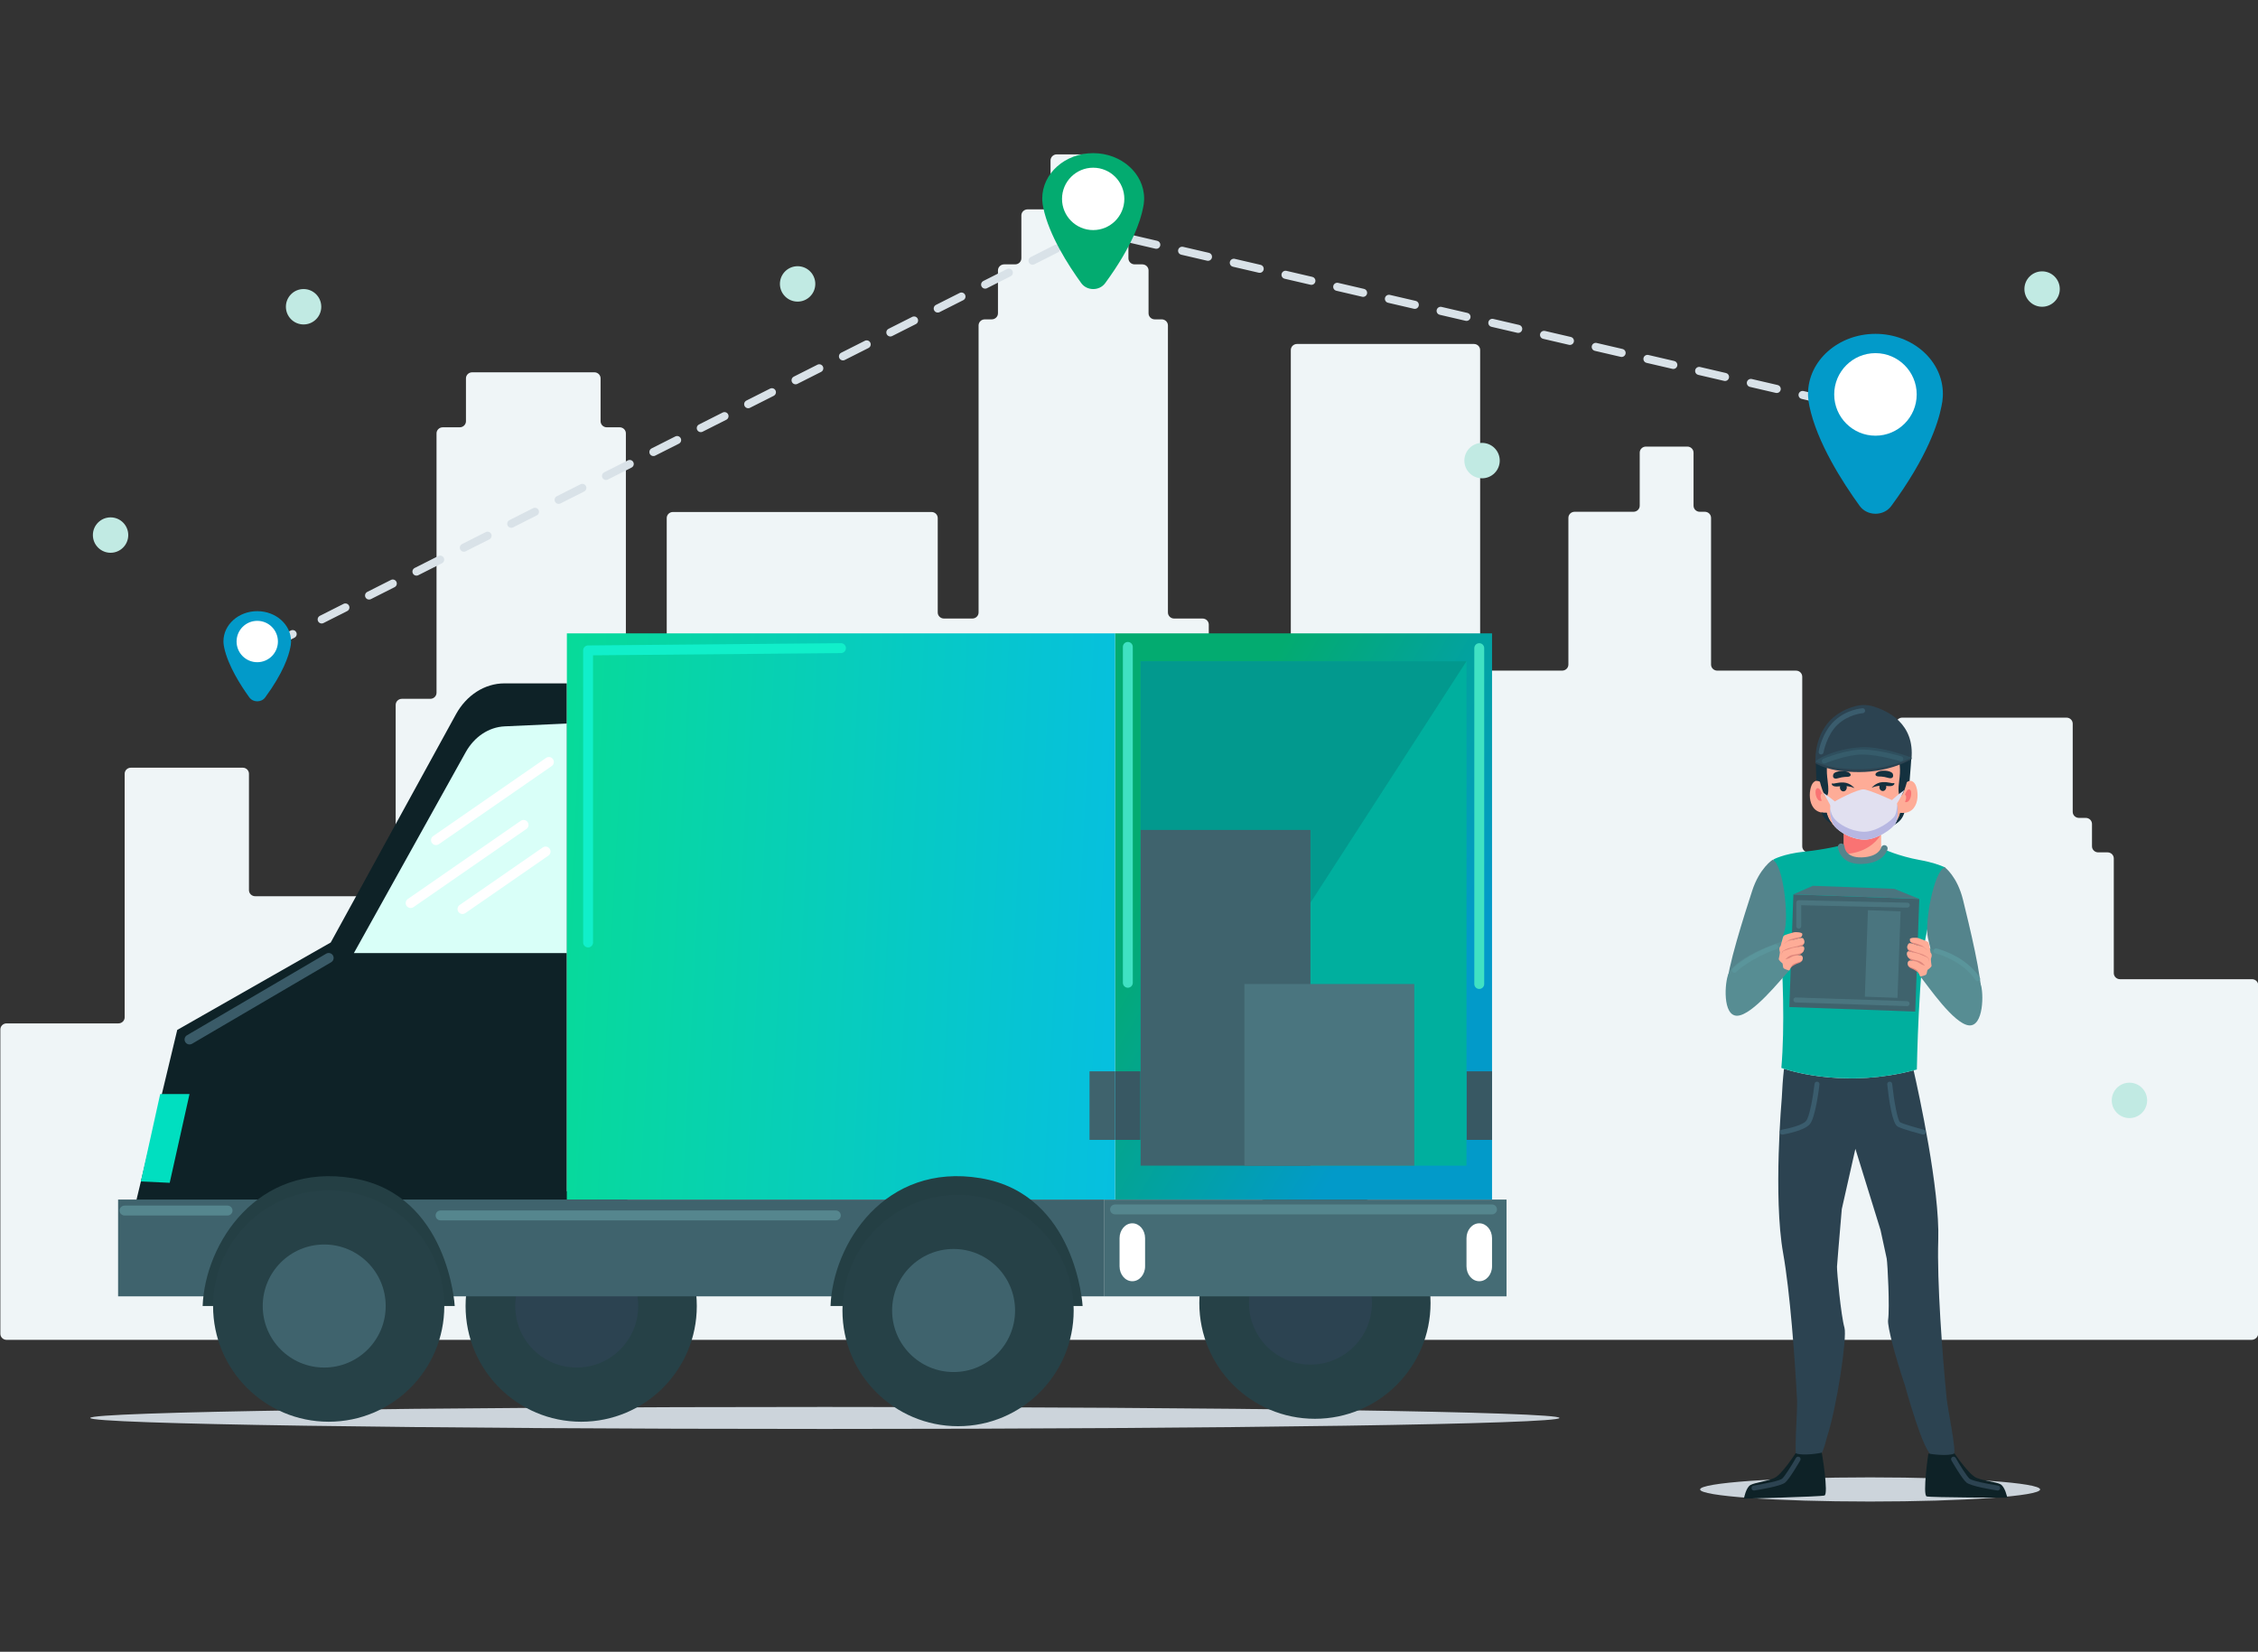 <svg width="838" height="613" viewBox="0 0 838 613" fill="none" xmlns="http://www.w3.org/2000/svg">
<rect x="0" y="0" width="838" height="613" fill="#333333" stroke="none"/>
<g clip-path="url(#clip0_397_3927)">
<path d="M835.783 363.394H786.787C785.513 363.394 784.479 362.386 784.479 361.143V318.575C784.479 317.332 783.446 316.324 782.171 316.324H778.699C777.425 316.324 776.391 315.316 776.391 314.073V305.784C776.391 304.541 775.358 303.533 774.082 303.533H771.546C770.272 303.533 769.238 302.525 769.238 301.282V268.574C769.238 267.331 768.205 266.323 766.93 266.323H705.98C704.706 266.323 703.672 267.331 703.672 268.574V301.282C703.672 302.525 702.639 303.533 701.364 303.533H689.689C688.415 303.533 687.381 304.541 687.381 305.784V314.073C687.381 315.316 686.349 316.324 685.073 316.324H671.165C669.891 316.324 668.857 315.316 668.857 314.073V251.13C668.857 249.887 667.824 248.879 666.549 248.879H637.322C636.048 248.879 635.014 247.871 635.014 246.628V192.178C635.014 190.935 633.981 189.927 632.706 189.927H630.824C629.549 189.927 628.516 188.919 628.516 187.676V167.985C628.516 166.742 627.483 165.734 626.207 165.734H610.849C609.575 165.734 608.541 166.742 608.541 167.985V187.674C608.541 188.917 607.508 189.925 606.232 189.925H584.377C583.103 189.925 582.069 190.932 582.069 192.176V246.626C582.069 247.869 581.036 248.877 579.761 248.877H551.627C550.352 248.877 549.318 247.869 549.318 246.626V129.902C549.318 128.659 548.286 127.651 547.01 127.651H481.361C480.087 127.651 479.053 128.659 479.053 129.902V289.651C479.053 290.894 478.02 291.902 476.744 291.902H450.917C449.643 291.902 448.609 290.894 448.609 289.651V231.799C448.609 230.555 447.576 229.548 446.301 229.548H435.758C434.484 229.548 433.45 228.54 433.45 227.297V120.771C433.45 119.528 432.417 118.52 431.142 118.52H428.563C427.289 118.52 426.255 117.512 426.255 116.269V100.362C426.255 99.118 425.222 98.111 423.947 98.111H421.097C419.823 98.111 418.789 97.103 418.789 95.86V79.951C418.789 78.708 417.756 77.7 416.481 77.7H410.368C409.094 77.7 408.06 76.692 408.06 75.449V59.542C408.06 58.299 407.027 57.291 405.752 57.291H392.19C390.916 57.291 389.882 58.299 389.882 59.542V75.449C389.882 76.692 388.849 77.7 387.573 77.7H381.362C380.088 77.7 379.054 78.708 379.054 79.951V95.859C379.054 97.102 378.021 98.109 376.746 98.109H372.678C371.404 98.109 370.37 99.117 370.37 100.36V116.268C370.37 117.511 369.337 118.519 368.062 118.519H365.483C364.209 118.519 363.175 119.526 363.175 120.77V227.294C363.175 228.537 362.142 229.545 360.866 229.545H350.324C349.05 229.545 348.016 228.537 348.016 227.294V192.26C348.016 191.017 346.983 190.009 345.708 190.009H249.747C248.473 190.009 247.439 191.017 247.439 192.26V257.091C247.439 258.334 246.406 259.342 245.13 259.342H234.588C233.314 259.342 232.28 258.334 232.28 257.091V178.986V160.828C232.28 159.585 231.247 158.577 229.972 158.577H225.2C223.926 158.577 222.892 157.569 222.892 156.326V140.419C222.892 139.176 221.859 138.168 220.583 138.168H175.235C173.961 138.168 172.926 139.176 172.926 140.419V156.326C172.926 157.569 171.894 158.577 170.618 158.577H164.315C163.041 158.577 162.007 159.585 162.007 160.828V178.986V257.091C162.007 258.334 160.974 259.342 159.699 259.342H149.156C147.882 259.342 146.848 260.35 146.848 261.593V330.349C146.848 331.593 145.815 332.6 144.54 332.6H94.703C93.429 332.6 92.395 331.593 92.395 330.349V287.153C92.395 285.909 91.362 284.902 90.087 284.902H48.574C47.3 284.902 46.266 285.909 46.266 287.153V332.6V377.544C46.266 378.787 45.233 379.795 43.958 379.795H2.44C1.166 379.795 0.132 380.803 0.132 382.046V494.987C0.132 496.23 1.165 497.237 2.44 497.237H11.027H46.267H146.853H247.439H348.024H448.61H519.629H668.86H703.673H769.24H784.479H835.622C836.985 497.237 838.09 496.132 838.09 494.767V442.864V365.641C838.09 364.402 837.057 363.394 835.783 363.394Z" fill="#EFF5F7"/>
<path d="M578.759 526.219C578.759 523.965 456.695 522.137 306.121 522.137C155.547 522.137 33.483 523.965 33.483 526.219C33.483 528.474 155.547 530.302 306.121 530.302C456.695 530.302 578.759 528.474 578.759 526.219Z" fill="#CCD4DB"/>
<path d="M694.045 557.238C728.892 557.238 757.14 555.231 757.14 552.756C757.14 550.28 728.892 548.273 694.045 548.273C659.199 548.273 630.95 550.28 630.95 552.756C630.95 555.231 659.199 557.238 694.045 557.238Z" fill="#CCD4DB"/>
<path d="M550.027 177.503C553.653 177.503 556.592 174.562 556.592 170.934C556.592 167.306 553.653 164.365 550.027 164.365C546.402 164.365 543.463 167.306 543.463 170.934C543.463 174.562 546.402 177.503 550.027 177.503Z" fill="#C1EAE3"/>
<path d="M757.871 113.841C761.496 113.841 764.435 110.9 764.435 107.272C764.435 103.644 761.496 100.703 757.871 100.703C754.246 100.703 751.307 103.644 751.307 107.272C751.307 110.9 754.246 113.841 757.871 113.841Z" fill="#C1EAE3"/>
<path d="M296.013 111.931C299.638 111.931 302.577 108.99 302.577 105.362C302.577 101.734 299.638 98.793 296.013 98.793C292.387 98.793 289.448 101.734 289.448 105.362C289.448 108.99 292.387 111.931 296.013 111.931Z" fill="#C1EAE3"/>
<path d="M112.666 120.409C116.291 120.409 119.23 117.468 119.23 113.84C119.23 110.212 116.291 107.271 112.666 107.271C109.041 107.271 106.102 110.212 106.102 113.84C106.102 117.468 109.041 120.409 112.666 120.409Z" fill="#C1EAE3"/>
<path d="M790.292 414.937C793.917 414.937 796.856 411.996 796.856 408.368C796.856 404.74 793.917 401.799 790.292 401.799C786.666 401.799 783.728 404.74 783.728 408.368C783.728 411.996 786.666 414.937 790.292 414.937Z" fill="#C1EAE3"/>
<path d="M41.036 205.142C44.661 205.142 47.6 202.201 47.6 198.573C47.6 194.945 44.661 192.004 41.036 192.004C37.411 192.004 34.472 194.945 34.472 198.573C34.472 202.201 37.411 205.142 41.036 205.142Z" fill="#C1EAE3"/>
<path d="M103.142 238.078L108.611 235.318" stroke="#D9E2E8" stroke-width="3" stroke-linecap="round" stroke-linejoin="round"/>
<path d="M119.387 229.878L405.705 85.387L675.285 148.044" stroke="#D9E2E8" stroke-width="3" stroke-linecap="round" stroke-linejoin="round" stroke-dasharray="9.85 9.85"/>
<path d="M681.162 149.41L687.13 150.797" stroke="#D9E2E8" stroke-width="3" stroke-linecap="round" stroke-linejoin="round"/>
<path d="M424.597 74.349C424.617 73.997 424.616 73.784 424.615 73.712C424.615 73.702 424.616 73.692 424.616 73.681C424.616 64.376 416.15 56.832 405.707 56.832C395.264 56.832 386.798 64.376 386.798 73.681C386.798 73.681 386.789 73.924 386.819 74.398C386.862 75.315 387.003 76.209 387.186 77.086C389.304 87.276 396.506 98.485 401.282 105.074C403.397 107.992 407.998 108.013 410.135 105.109C420.246 91.37 423.304 81.84 424.224 77.11C424.43 76.214 424.555 75.291 424.597 74.349Z" fill="#03AB70"/>
<path d="M405.706 85.385C412.093 85.385 417.271 80.204 417.271 73.812C417.271 67.42 412.093 62.238 405.706 62.238C399.319 62.238 394.141 67.42 394.141 73.812C394.141 80.204 399.319 85.385 405.706 85.385Z" fill="white"/>
<path d="M721.03 147.081C721.058 146.615 721.056 146.334 721.055 146.237C721.055 146.223 721.056 146.21 721.056 146.197C721.056 133.881 709.851 123.896 696.028 123.896C682.206 123.896 671.001 133.881 671.001 146.197C671.001 146.197 670.988 146.519 671.028 147.146C671.086 148.359 671.272 149.543 671.513 150.704C674.316 164.193 683.85 179.028 690.171 187.749C692.97 191.611 699.061 191.639 701.89 187.796C715.273 169.61 719.32 156.997 720.538 150.736C720.811 149.549 720.976 148.327 721.03 147.081Z" fill="#029AC9"/>
<path d="M696.027 161.692C704.482 161.692 711.335 154.834 711.335 146.374C711.335 137.913 704.482 131.055 696.027 131.055C687.573 131.055 680.719 137.913 680.719 146.374C680.719 154.834 687.573 161.692 696.027 161.692Z" fill="white"/>
<path d="M108.002 238.431C108.015 238.198 108.015 238.056 108.014 238.008C108.014 238.002 108.014 237.995 108.014 237.989C108.014 231.816 102.398 226.812 95.471 226.812C88.544 226.812 82.928 231.817 82.928 237.989C82.928 237.989 82.921 238.149 82.941 238.464C82.969 239.072 83.064 239.666 83.184 240.247C84.589 247.007 89.367 254.442 92.534 258.812C93.937 260.748 96.99 260.762 98.407 258.836C105.115 249.722 107.143 243.4 107.753 240.263C107.891 239.668 107.973 239.057 108.002 238.431Z" fill="#029AC9"/>
<path d="M95.471 245.755C99.708 245.755 103.143 242.318 103.143 238.078C103.143 233.838 99.708 230.4 95.471 230.4C91.234 230.4 87.799 233.838 87.799 238.078C87.799 242.318 91.234 245.755 95.471 245.755Z" fill="white"/>
<path d="M698.131 307.939H684.299V324.882H698.131V307.939Z" fill="#FEAC97"/>
<path d="M698.131 309.674L684.299 308.541V316.908C684.299 316.908 693.328 317.291 698.131 309.674Z" fill="#F97373"/>
<path d="M706.61 291.527C706.664 291.362 708.483 288.451 710.404 290.518C712.325 292.585 712.998 302.498 705.193 301.651C705.193 301.651 704.448 298.112 706.61 291.527Z" fill="#FEAC97"/>
<path d="M676.708 291.478C676.654 291.314 674.835 288.402 672.914 290.469C670.993 292.536 670.32 302.449 678.124 301.602C678.124 301.602 678.869 298.063 676.708 291.478Z" fill="#FEAC97"/>
<path d="M691.552 266.703C681.322 267.136 674.694 276.94 674.694 282.758C674.694 288.575 675.487 290.277 676.64 294.169C677.793 298.062 677.145 298.351 677.793 301.162C678.441 303.974 679.594 305.993 683.34 308.661C685.117 309.926 687.056 310.697 688.603 311.157C690.528 311.729 692.578 311.729 694.501 311.157C696.049 310.696 697.988 309.926 699.765 308.661C703.511 305.993 704.664 303.975 705.312 301.162C705.96 298.351 705.312 298.062 706.465 294.169C707.618 290.277 708.41 288.575 708.41 282.758C708.409 276.94 701.782 267.136 691.552 266.703Z" fill="#FEAC97"/>
<path d="M706.962 295.003C706.962 295.003 707.699 292.468 708.778 293.026C709.856 293.582 709.172 297.258 707.783 297.617C706.394 297.976 707.393 297.238 707.423 296.075C707.451 294.911 706.962 295.003 706.962 295.003Z" fill="#F97373"/>
<path d="M676.126 294.548C676.126 294.548 675.389 292.013 674.31 292.57C673.232 293.127 673.916 296.803 675.305 297.162C676.695 297.521 675.695 296.783 675.666 295.619C675.636 294.456 676.126 294.548 676.126 294.548Z" fill="#F97373"/>
<path d="M685.739 288.286C685.739 288.286 683.905 288.25 682.219 288.792C680.533 289.334 680.005 288.431 680.404 287.338C680.802 286.244 683.756 285.827 685.463 286.369C687.171 286.912 687.341 288.186 685.739 288.286Z" fill="#14313F"/>
<path d="M688.241 292.46C688.241 292.46 686.673 290.534 684.282 290.402C681.892 290.269 680.72 290.97 680.132 290.757C679.543 290.543 679.665 291.693 681.108 291.868C682.551 292.043 685.057 291.136 688.241 292.46Z" fill="#14313F"/>
<path d="M684.116 293.696C684.82 293.696 685.39 293.042 685.39 292.236C685.39 291.429 684.82 290.775 684.116 290.775C683.412 290.775 682.842 291.429 682.842 292.236C682.842 293.042 683.412 293.696 684.116 293.696Z" fill="#14313F"/>
<path d="M697.134 288.151C697.134 288.151 698.968 288.115 700.653 288.657C702.338 289.198 702.867 288.297 702.469 287.203C702.071 286.11 699.117 285.693 697.409 286.235C695.701 286.778 695.531 288.051 697.134 288.151Z" fill="#14313F"/>
<path d="M694.632 292.325C694.632 292.325 696.2 290.399 698.59 290.267C700.981 290.134 702.153 290.836 702.741 290.622C703.329 290.408 703.208 291.558 701.765 291.733C700.323 291.907 697.817 291.001 694.632 292.325Z" fill="#14313F"/>
<path d="M698.759 293.561C699.462 293.561 700.033 292.907 700.033 292.101C700.033 291.294 699.462 290.641 698.759 290.641C698.055 290.641 697.484 291.294 697.484 292.101C697.484 292.907 698.055 293.561 698.759 293.561Z" fill="#14313F"/>
<path d="M675.924 301.482C676.576 303.057 677.6 304.402 679.63 305.626C679.747 305.697 679.866 305.706 679.985 305.688C678.886 304.383 678.297 303.1 677.909 301.605C677.162 301.669 676.517 301.605 675.924 301.482Z" fill="#14313F"/>
<path d="M708.661 281.604C708.516 277.749 707.899 271.671 705.349 270.624C702.725 269.546 695.945 266.42 692.509 265.677C692.43 265.624 692.355 265.582 692.283 265.563C692.102 265.512 691.847 265.511 691.56 265.533C691.274 265.512 691.019 265.512 690.838 265.563C690.765 265.582 690.689 265.624 690.612 265.677C687.176 266.418 680.396 269.546 677.771 270.624C675.119 271.712 674.631 279.594 674.419 283.183L673.902 283.303C673.902 283.303 673.961 286.37 674.127 289.759C674.59 289.688 675.021 289.831 675.395 290.065C675.769 291.549 676.71 294.922 677.604 295.282C678.751 295.747 678.669 292.489 678.261 289.555C677.853 286.622 677.506 281.072 680.331 280.336C682.82 279.689 686.91 282.144 691.563 281.786C696.215 282.144 700.304 279.689 702.795 280.336C705.62 281.07 705.272 286.62 704.864 289.555C704.456 292.489 704.374 295.747 705.522 295.282C706.369 294.939 707.261 291.881 707.67 290.302C707.97 290.067 708.318 289.874 708.7 289.81C709.07 285.613 709.315 281.639 709.315 281.639L708.661 281.604Z" fill="#14313F"/>
<path d="M705.193 301.65C705.193 301.65 705.191 301.636 705.19 301.629C704.724 303.408 703.977 304.89 702.401 306.467C705.163 305.053 706.117 303.539 706.738 301.658C706.261 301.702 705.755 301.71 705.193 301.65Z" fill="#14313F"/>
<path d="M673.735 283.145C673.811 282.437 672.48 266.469 688.54 262.067C690.673 261.482 692.926 261.494 695.048 262.116C700.5 263.713 710.702 268.491 709.382 281.731L673.735 283.145Z" fill="#2C4351"/>
<path d="M675.851 280.004C675.799 280.004 675.748 279.999 675.695 279.99C675.195 279.904 674.858 279.43 674.944 278.93C674.992 278.645 676.178 271.902 680.724 267.587C685.293 263.251 690.979 262.855 691.219 262.841C691.714 262.8 692.16 263.194 692.192 263.7C692.223 264.207 691.839 264.643 691.333 264.676C691.281 264.68 686.056 265.06 681.989 268.92C677.895 272.806 676.766 279.174 676.756 279.237C676.679 279.686 676.29 280.004 675.851 280.004Z" fill="#3A5C6D"/>
<path d="M673.734 283.236C673.734 283.236 678.395 286.561 690.041 286.532C701.687 286.503 709.383 281.73 709.383 281.73L709.43 281.198C707.117 280.346 699.372 278.75 693.35 278.395C686.384 277.983 676.836 280.137 673.736 282.634V283.236H673.734Z" fill="#2C4351"/>
<path d="M673.734 282.634C673.734 282.634 678.476 285.497 690.122 285.469C701.768 285.44 709.429 281.198 709.429 281.198C709.429 281.198 700.794 277.767 693.43 277.332C686.066 276.896 676.259 280.041 673.734 282.634Z" fill="#2F4F5E"/>
<path d="M677.045 283.357C676.686 283.357 676.346 283.145 676.199 282.793C676.003 282.325 676.223 281.787 676.69 281.59C677.038 281.445 685.273 278.05 691.572 278.165C697.795 278.304 705.401 280.619 705.722 280.719C706.207 280.867 706.48 281.382 706.331 281.868C706.183 282.352 705.672 282.625 705.183 282.477C705.106 282.454 697.496 280.138 691.53 280.004C691.416 280.002 691.301 280 691.188 280C685.315 280 677.479 283.254 677.399 283.287C677.284 283.335 677.164 283.357 677.045 283.357Z" fill="#365C6B"/>
<path d="M679.323 298.585C679.323 298.585 678.636 303.912 680.964 306.733C682.544 308.648 686.662 311.297 691.554 311.583C696.445 311.867 702.519 307.437 703.524 305.484C704.528 303.531 704.483 298.211 703.699 297.705C702.915 297.2 693.61 292.983 691.554 292.942C689.497 292.901 681.201 296.869 679.323 298.585Z" fill="#E1E0F0"/>
<path d="M704.071 298.5C704.026 300.036 703.786 301.662 703.32 302.567C702.316 304.52 696.241 308.95 691.351 308.666C686.46 308.382 682.341 305.732 680.76 303.817C679.903 302.778 679.456 301.398 679.231 300.071C679.2 301.858 679.41 304.853 680.963 306.736C682.543 308.651 686.661 311.301 691.553 311.586C696.443 311.871 702.518 307.44 703.522 305.487C704.33 303.915 704.458 300.171 704.071 298.5Z" fill="#B7B7E2"/>
<path d="M706.779 293.188C706.779 293.188 704.701 297.308 703.826 298.469C703.324 299.135 703.826 298.206 703.826 298.206L701.973 297.069C701.973 297.069 704.757 294.512 706.779 293.188Z" fill="#E1E0F0"/>
<path d="M676.64 294.168C677.305 295.168 679.347 298.875 679.456 299.208C679.717 300 679.421 298.946 679.421 298.946L681.108 297.573C681.108 297.573 679.767 296.401 678.22 295.333L676.64 294.168Z" fill="#E1E0F0"/>
<path d="M722.436 518.82C720.867 502.859 718.83 475.699 719.335 460.187C719.946 441.398 712.057 405.448 710.185 397.217C686.041 403.505 666.541 398.088 662.075 396.645C661.655 400.542 661.411 404.192 661.275 407.284C661.275 407.284 658.016 444.006 661.77 465.091C664.311 479.364 666.119 503.847 666.956 520.081C666.949 520.159 666.935 520.236 666.938 520.315C667.068 524.553 665.675 540.594 666.923 541.493C668.171 542.393 671.516 541.407 674.736 540.883C675.856 540.701 677.034 537.388 678.095 533.147C681.722 522.155 685.55 496.312 684.526 492.743C683.228 488.224 681.691 471.927 681.758 470.046C681.786 469.262 682.569 459.955 683.535 448.708L688.581 426.35L697.907 456.466C699.206 462.383 700.109 466.545 700.203 467.067C700.541 468.928 701.359 485.261 700.721 489.876C700.395 492.237 703.438 503.683 707.032 514.325C707.032 514.325 714.004 540.055 717.264 540.172C720.524 540.29 723.966 540.849 725.092 539.8C726.214 538.754 722.848 523.084 722.436 518.82Z" fill="#2C4351"/>
<path d="M661.462 421.063C661.021 421.063 660.631 420.743 660.556 420.293C660.474 419.793 660.812 419.319 661.313 419.236C663.288 418.909 668.743 417.698 670.24 416.051C671.583 414.573 672.906 406.788 673.425 402.229C673.483 401.724 673.924 401.364 674.442 401.42C674.946 401.477 675.308 401.932 675.251 402.437C675.106 403.705 673.778 414.89 671.6 417.289C669.408 419.703 662.405 420.919 661.613 421.05C661.562 421.059 661.512 421.063 661.462 421.063Z" fill="#3A5C6D"/>
<path d="M713.779 421.061C713.701 421.061 713.626 421.052 713.548 421.033C713.252 420.956 706.272 419.155 704.276 418.095C702.228 417.005 700.973 407.812 700.407 402.429C700.355 401.924 700.721 401.472 701.226 401.418C701.728 401.369 702.181 401.732 702.235 402.237C702.891 408.475 704.199 415.698 705.168 416.49C706.636 417.267 712.047 418.749 714.006 419.253C714.498 419.381 714.794 419.881 714.668 420.372C714.56 420.786 714.188 421.061 713.779 421.061Z" fill="#3A5C6D"/>
<path d="M666.405 539.293C666.405 539.293 661.263 547.307 658.449 548.544C655.702 549.75 651.435 550.17 649.688 551.082C647.942 551.993 647.202 556.168 647.202 556.168C647.202 556.168 675.529 555.472 677.108 555C678.687 554.528 676.154 538.892 676.071 539.072C675.989 539.252 668.767 540.432 666.405 539.293Z" fill="#0E2227"/>
<path d="M650.936 553.152C650.49 553.152 650.098 552.826 650.029 552.371C649.952 551.87 650.296 551.4 650.799 551.324C655.339 550.628 660.535 549.483 661.369 548.774C662.396 547.9 665.078 543.571 666.527 541.047C666.78 540.607 667.342 540.456 667.782 540.708C668.22 540.961 668.372 541.524 668.12 541.964C667.72 542.659 664.164 548.808 662.558 550.174C660.911 551.576 652.704 552.892 651.076 553.141C651.029 553.149 650.983 553.152 650.936 553.152Z" fill="#2C4351"/>
<path d="M725.375 539.389C725.375 539.389 730.699 547.283 733.542 548.454C736.315 549.596 740.591 549.918 742.358 550.789C744.124 551.66 744.96 555.818 744.96 555.818C744.96 555.818 716.625 555.774 715.036 555.339C713.447 554.904 715.619 539.212 715.706 539.391C715.793 539.569 723.04 540.582 725.375 539.389Z" fill="#0E2227"/>
<path d="M741.401 553.152C741.354 553.152 741.308 553.149 741.261 553.141C739.633 552.892 731.426 551.576 729.779 550.174C728.172 548.808 724.616 542.659 724.217 541.964C723.964 541.524 724.116 540.961 724.555 540.708C724.996 540.456 725.556 540.607 725.809 541.047C727.316 543.672 729.933 547.894 730.967 548.774C731.803 549.484 736.997 550.628 741.538 551.324C742.04 551.401 742.383 551.87 742.307 552.371C742.239 552.826 741.848 553.152 741.401 553.152Z" fill="#2C4351"/>
<path d="M697.921 317.349C697.929 317.323 697.933 317.307 697.933 317.307L697.921 317.349Z" fill="#00AF9E"/>
<path d="M721.817 321.878C720.029 321.075 716.989 319.968 712.521 319.173C704.711 317.784 698.697 315.005 698.697 315.005C698.697 315.005 698.608 316.946 697.683 318.147C697.683 318.147 696.984 319.469 691.004 319.412C683.525 319.341 683.471 313.689 683.471 313.689C683.471 313.689 677.545 315.232 669.655 316.058C661.765 316.883 658.143 318.976 658.143 318.976L658.118 319.669C658.118 319.669 663.749 364.859 661.11 396.316C661.11 396.316 683.252 404.645 711.39 396.907C711.39 396.907 712.055 358.279 715.171 345.399C717.492 335.8 720.211 327.402 721.447 323.741C721.444 323.743 722.007 321.821 721.817 321.878Z" fill="#00AF9E"/>
<path d="M690.518 320.647C682.542 320.647 682.091 314.377 682.087 314.312C682.048 313.636 682.565 313.057 683.239 313.017C683.901 312.983 684.49 313.49 684.532 314.162C684.567 314.604 685.011 318.377 690.961 318.187C697.194 317.98 698.101 314.709 698.135 314.569C698.302 313.922 698.958 313.516 699.608 313.669C700.258 313.824 700.668 314.46 700.524 315.114C700.478 315.328 699.282 320.365 691.042 320.637C690.864 320.643 690.69 320.647 690.518 320.647Z" fill="#54848C"/>
<path d="M712.293 333.619L665.572 331.939L664.072 373.73L710.793 375.409L712.293 333.619Z" fill="#3F636D"/>
<path d="M712.264 333.592L703.06 329.863L672.772 328.732L665.546 331.914L712.264 333.592Z" fill="#4A757F"/>
<path d="M705.362 338.225L693.241 337.789L692.089 369.881L704.21 370.317L705.362 338.225Z" fill="#4A757F"/>
<path d="M667.554 344.656C667.046 344.656 666.635 344.244 666.635 343.737V335.002C666.635 334.754 666.734 334.516 666.912 334.344C667.089 334.17 667.328 334.089 667.576 334.082L707.889 335.002C708.396 335.014 708.797 335.434 708.786 335.943C708.774 336.451 708.296 336.837 707.846 336.841L668.471 335.943V343.737C668.473 344.244 668.061 344.656 667.554 344.656Z" fill="#4A757F"/>
<path d="M707.765 373.39C707.755 373.39 707.744 373.39 707.734 373.39L666.464 372.011C665.957 371.993 665.56 371.569 665.576 371.061C665.593 370.555 665.967 370.16 666.525 370.172L707.795 371.551C708.303 371.57 708.7 371.994 708.684 372.502C708.668 372.999 708.26 373.39 707.765 373.39Z" fill="#4A757F"/>
<path d="M657.889 319.059C657.889 319.059 653.021 322.076 650.249 330.663C647.476 339.25 640.735 360.076 640.985 366.137C641.235 372.198 646.806 372.066 650.963 370.728C655.12 369.391 660.601 351.018 662.255 345.619C663.909 340.219 661.872 320.915 657.889 319.059Z" fill="#54848C"/>
<path d="M661.794 349.278C661.794 349.278 644.75 354.486 641.516 361.316C640.057 364.399 639.19 377.201 644.802 376.949C650.415 376.696 660.762 363.672 663.992 360.164C667.222 356.655 665.244 349.203 661.794 349.278Z" fill="#578D93"/>
<path d="M668.452 347.381L668.758 347.336C668.758 347.336 668.366 348.182 666.319 348.609C664.272 349.036 661.726 350.66 661.726 350.66L669.572 350.042C669.572 350.042 669.232 351.065 668.465 351.214C667.7 351.362 662.287 353.166 662.287 353.166L661.228 354.827L669.363 352.934C669.363 352.934 668.781 354.101 667.512 354.507C666.244 354.913 662.904 356.327 662.373 356.387C661.841 356.448 668.889 356.319 668.889 356.319C668.889 356.319 668.632 357.121 667.531 357.428C666.429 357.737 664.976 358.629 664.539 359.151C664.101 359.673 660.9 356.399 660.9 356.399L660.849 355.056L661.057 351.713L661.792 349.279C661.792 349.279 665.565 347.188 668.452 347.381Z" fill="#E0877C"/>
<path d="M660.867 351.006C660.867 351.006 661.585 347.82 661.929 347.348C662.274 346.876 665.065 346.225 665.688 346.016C666.312 345.808 668.945 345.959 668.888 346.655C668.833 347.351 668.753 347.752 667.784 347.809C666.816 347.865 664.239 348.628 663.899 348.866C663.56 349.103 661.89 350.38 661.89 350.38C661.89 350.38 663.385 349.429 663.544 349.253C663.705 349.076 666.103 348.723 666.863 348.458C667.623 348.194 668.719 347.913 669.119 348.201C669.519 348.489 670.008 349.794 669.367 350.29C668.728 350.787 665.289 351.558 664.424 351.718C663.56 351.879 661.641 352.765 661.449 353.185C661.257 353.604 661.067 354.503 661.067 354.503C661.067 354.503 661.433 353.369 661.697 353.088C661.96 352.807 664.41 352.148 664.966 351.867C665.278 351.71 667.711 351.416 668.782 351.137C669.703 350.898 669.964 352.406 669.081 353.291C668.544 353.828 667.073 354.077 665.354 354.358C663.634 354.639 662.603 356.057 662.603 356.057C662.603 356.057 663.363 355.792 663.755 355.704C664.147 355.616 665.267 354.798 666.034 354.702C666.802 354.606 667.614 354.446 668.157 354.481C669.225 354.548 669.337 356.109 668.598 356.649C668.076 357.032 665.666 357.375 665.026 358.289C664.387 359.202 664.187 360.202 663.988 360.162C663.788 360.121 662.139 359.626 661.883 359.242C661.627 358.859 661.706 357.625 661.45 357.45C661.194 357.275 660.057 356.298 660.145 355.857C660.234 355.417 660.593 353.823 660.584 353.447C660.576 353.071 659.94 351.904 660.867 351.006Z" fill="#FEAC97"/>
<path d="M643.672 360.992C643.442 360.992 643.21 360.906 643.033 360.732C642.669 360.379 642.66 359.798 643.013 359.432C643.211 359.226 648.025 354.342 658.688 350.486C659.163 350.315 659.691 350.561 659.864 351.038C660.036 351.515 659.789 352.042 659.312 352.215C649.086 355.913 644.378 360.667 644.331 360.714C644.15 360.9 643.911 360.992 643.672 360.992Z" fill="#5A959B"/>
<path d="M721.743 321.844C721.743 321.844 726.381 325.203 728.531 333.966C730.681 342.73 735.912 363.986 735.228 370.014C734.544 376.043 728.997 375.511 724.948 373.878C720.899 372.245 716.748 353.526 715.485 348.021C714.22 342.518 717.636 323.409 721.743 321.844Z" fill="#54848C"/>
<path d="M715.681 351.704C715.681 351.704 732.308 358.121 735.043 365.166C736.278 368.347 736.225 381.178 730.645 380.523C725.064 379.869 715.678 366.135 712.707 362.404C709.737 358.672 712.244 351.382 715.681 351.704Z" fill="#578D93"/>
<path d="M709.176 349.333L708.873 349.266C708.873 349.266 709.203 350.137 711.215 350.711C713.226 351.285 715.648 353.086 715.648 353.086L707.866 351.906C707.866 351.906 708.132 352.951 708.886 353.154C709.639 353.358 714.908 355.544 714.908 355.544L715.846 357.278L707.867 354.806C707.867 354.806 708.365 356.011 709.601 356.508C710.837 357.004 714.067 358.654 714.592 358.752C715.119 358.851 708.097 358.217 708.097 358.217C708.097 358.217 708.296 359.034 709.372 359.422C710.449 359.809 711.833 360.802 712.233 361.354C712.631 361.906 716.059 358.869 716.059 358.869L716.206 357.534L716.238 354.184L715.679 351.704C715.681 351.703 712.069 349.347 709.176 349.333Z" fill="#E0877C"/>
<path d="M716.481 353.494C716.481 353.494 715.993 350.265 715.684 349.768C715.376 349.272 712.637 348.424 712.031 348.171C711.423 347.918 708.788 347.879 708.793 348.578C708.798 349.277 708.849 349.681 709.811 349.808C710.773 349.934 713.289 350.879 713.61 351.14C713.931 351.402 715.505 352.794 715.505 352.794C715.505 352.794 714.083 351.739 713.936 351.552C713.789 351.366 711.421 350.84 710.682 350.521C709.943 350.203 708.87 349.845 708.451 350.102C708.031 350.361 707.45 351.627 708.053 352.168C708.656 352.71 712.031 353.725 712.881 353.947C713.731 354.169 715.581 355.191 715.743 355.623C715.905 356.054 716.03 356.965 716.03 356.965C716.03 356.965 715.746 355.808 715.503 355.509C715.26 355.209 712.864 354.376 712.329 354.057C712.028 353.878 709.623 353.41 708.575 353.055C707.673 352.75 707.304 354.237 708.123 355.183C708.619 355.756 710.068 356.111 711.764 356.514C713.459 356.917 714.386 358.406 714.386 358.406C714.386 358.406 713.647 358.087 713.262 357.97C712.877 357.854 711.819 356.959 711.061 356.807C710.301 356.656 709.502 356.438 708.958 356.434C707.889 356.424 707.664 357.973 708.363 358.566C708.857 358.986 711.234 359.5 711.807 360.458C712.379 361.414 712.506 362.427 712.708 362.401C712.911 362.375 714.59 362 714.873 361.635C715.156 361.271 715.166 360.035 715.433 359.878C715.701 359.721 716.905 358.829 716.848 358.384C716.792 357.939 716.548 356.323 716.584 355.949C716.619 355.576 717.342 354.457 716.481 353.494Z" fill="#FEAC97"/>
<path d="M733.958 364.162C733.66 364.162 733.368 364.018 733.191 363.751C728.182 356.212 718.391 353.817 718.293 353.794C717.799 353.677 717.494 353.182 717.611 352.688C717.727 352.194 718.231 351.89 718.716 352.005C719.147 352.107 729.315 354.597 734.721 362.734C735.002 363.157 734.886 363.728 734.464 364.009C734.308 364.112 734.133 364.162 733.958 364.162Z" fill="#5A959B"/>
<path d="M488.004 526.532C511.701 526.532 530.911 507.309 530.911 483.595C530.911 459.882 511.701 440.658 488.004 440.658C464.307 440.658 445.097 459.882 445.097 483.595C445.097 507.309 464.307 526.532 488.004 526.532Z" fill="#264147"/>
<path d="M486.344 506.428C498.945 506.428 509.161 496.205 509.161 483.595C509.161 470.984 498.945 460.762 486.344 460.762C473.742 460.762 463.526 470.984 463.526 483.595C463.526 496.205 473.742 506.428 486.344 506.428Z" fill="#2C4351"/>
<path d="M215.693 527.624C239.39 527.624 258.6 508.4 258.6 484.687C258.6 460.974 239.39 441.75 215.693 441.75C191.996 441.75 172.786 460.974 172.786 484.687C172.786 508.4 191.996 527.624 215.693 527.624Z" fill="#264147"/>
<path d="M214.033 507.52C226.634 507.52 236.85 497.297 236.85 484.687C236.85 472.076 226.634 461.854 214.033 461.854C201.431 461.854 191.216 472.076 191.216 484.687C191.216 497.297 201.431 507.52 214.033 507.52Z" fill="#2C4351"/>
<path d="M559.111 445.176H409.856V481.094H559.111V445.176Z" fill="#456C75"/>
<path d="M553.729 450.674H413.826C412.81 450.674 411.988 449.85 411.988 448.835C411.988 447.82 412.81 446.996 413.826 446.996H553.728C554.742 446.996 555.566 447.82 555.566 448.835C555.566 449.85 554.744 450.674 553.729 450.674Z" fill="#55868E"/>
<path d="M415.494 459.522V469.944C415.494 473.003 417.616 475.482 420.234 475.482C422.852 475.482 424.974 473.003 424.974 469.944V459.522C424.974 456.465 422.852 453.984 420.234 453.984C417.616 453.984 415.494 456.465 415.494 459.522Z" fill="white"/>
<path d="M544.252 459.522V469.944C544.252 473.003 546.374 475.482 548.992 475.482C551.61 475.482 553.732 473.003 553.732 469.944V459.522C553.732 456.465 551.61 453.984 548.992 453.984C546.374 453.986 544.252 456.465 544.252 459.522Z" fill="white"/>
<path d="M553.731 235.053H413.828V445.174H553.731V235.053Z" fill="url(#paint0_linear_397_3927)"/>
<path d="M548.989 367.018C547.975 367.018 547.151 366.194 547.151 365.179V240.536C547.151 239.52 547.975 238.697 548.989 238.697C550.004 238.697 550.827 239.52 550.827 240.536V365.179C550.827 366.194 550.004 367.018 548.989 367.018Z" fill="#40E2C3"/>
<path d="M418.568 366.559C417.553 366.559 416.73 365.735 416.73 364.72V240.077C416.73 239.061 417.553 238.238 418.568 238.238C419.584 238.238 420.406 239.061 420.406 240.077V364.721C420.406 365.735 419.583 366.559 418.568 366.559Z" fill="#40E2C3"/>
<path d="M423.308 397.582H413.828V423.024H423.308V397.582Z" fill="#385863"/>
<path d="M553.729 397.582H544.249V423.024H553.729V397.582Z" fill="#385863"/>
<path d="M544.251 245.381H423.31V432.605H544.251V245.381Z" fill="#00AF9E"/>
<path d="M544.251 245.381L423.31 432.605V245.381H544.251Z" fill="#02998E"/>
<path d="M486.343 308.008H423.31V432.604H486.343V308.008Z" fill="#3F636D"/>
<path d="M524.878 365.18H461.844V432.604H524.878V365.18Z" fill="#4A757F"/>
<path d="M210.381 253.609H187.209C179.917 253.609 173.127 257.947 169.192 265.118L122.744 349.771L65.778 382.222L50.492 445.933H210.381V253.609Z" fill="#0E2227"/>
<path d="M59.455 406.008H70.337L62.978 438.959L52.274 438.451L59.455 406.008Z" fill="#00DFC0"/>
<path d="M70.341 387.615C69.71 387.615 69.094 387.289 68.753 386.706C68.241 385.829 68.535 384.702 69.411 384.19L121.055 353.922C121.93 353.409 123.057 353.704 123.569 354.58C124.081 355.456 123.787 356.583 122.911 357.095L71.267 387.363C70.975 387.533 70.655 387.615 70.341 387.615Z" fill="#3A5B68"/>
<path d="M172.829 279.157L131.338 353.698H210.379V268.516L187.299 269.558C181.428 269.824 176.032 273.402 172.829 279.157Z" fill="#D9FFF8"/>
<path d="M161.809 313.626C161.226 313.626 160.652 313.349 160.296 312.834C159.717 311.998 159.927 310.852 160.761 310.275L202.665 281.269C203.502 280.689 204.645 280.9 205.222 281.735C205.8 282.571 205.591 283.716 204.756 284.294L162.853 313.3C162.534 313.52 162.169 313.626 161.809 313.626Z" fill="white"/>
<path d="M152.402 336.979C151.819 336.979 151.246 336.702 150.889 336.187C150.311 335.351 150.521 334.205 151.355 333.628L193.259 304.622C194.095 304.043 195.24 304.253 195.816 305.088C196.394 305.924 196.184 307.069 195.35 307.647L153.446 336.653C153.127 336.873 152.763 336.979 152.402 336.979Z" fill="white"/>
<path d="M171.641 339.202C171.058 339.202 170.484 338.925 170.128 338.41C169.549 337.574 169.759 336.429 170.593 335.852L201.436 314.502C202.273 313.921 203.416 314.133 203.993 314.968C204.571 315.804 204.362 316.949 203.528 317.527L172.685 338.876C172.365 339.097 172.001 339.202 171.641 339.202Z" fill="white"/>
<path d="M413.829 235.053H210.381V445.174H413.829V235.053Z" fill="url(#paint1_linear_397_3927)"/>
<path d="M218.254 351.611C217.238 351.611 216.416 350.787 216.416 349.772V241.375C216.416 240.366 217.23 239.545 218.238 239.536L312.09 238.695C312.095 238.695 312.101 238.695 312.107 238.695C313.114 238.695 313.935 239.508 313.945 240.517C313.954 241.534 313.139 242.364 312.123 242.373L220.091 243.197V349.771C220.091 350.787 219.269 351.611 218.254 351.611Z" fill="#11EFCA"/>
<path d="M413.83 397.582H404.349V423.024H413.83V397.582Z" fill="#3F636D"/>
<path d="M409.857 445.172H43.83V481.09H409.857V445.172Z" fill="#3F636D"/>
<path d="M310.196 452.901H163.507C162.491 452.901 161.669 452.077 161.669 451.062C161.669 450.047 162.491 449.223 163.507 449.223H310.196C311.212 449.223 312.034 450.047 312.034 451.062C312.034 452.077 311.21 452.901 310.196 452.901Z" fill="#55868E"/>
<path d="M84.454 451.09H46.225C45.21 451.09 44.388 450.266 44.388 449.251C44.388 448.236 45.21 447.412 46.225 447.412H84.454C85.469 447.412 86.291 448.236 86.291 449.251C86.291 450.266 85.469 451.09 84.454 451.09Z" fill="#55868E"/>
<path d="M401.788 484.686C401.788 484.686 399.475 443.175 363.958 437.245C328.441 431.315 309.096 461.559 308.229 484.686H401.788Z" fill="#243F44"/>
<path d="M355.561 529.284C379.258 529.284 398.468 510.061 398.468 486.347C398.468 462.634 379.258 443.41 355.561 443.41C331.864 443.41 312.654 462.634 312.654 486.347C312.654 510.061 331.864 529.284 355.561 529.284Z" fill="#264147"/>
<path d="M353.901 509.18C366.503 509.18 376.718 498.957 376.718 486.347C376.718 473.736 366.503 463.514 353.901 463.514C341.3 463.514 331.084 473.736 331.084 486.347C331.084 498.957 341.3 509.18 353.901 509.18Z" fill="#3F636D"/>
<path d="M168.763 484.686C168.763 484.686 166.45 443.175 130.933 437.245C95.416 431.315 76.071 461.559 75.205 484.686H168.763Z" fill="#243F44"/>
<path d="M121.984 527.622C145.681 527.622 164.891 508.398 164.891 484.685C164.891 460.972 145.681 441.748 121.984 441.748C98.287 441.748 79.077 460.972 79.077 484.685C79.077 508.398 98.287 527.622 121.984 527.622Z" fill="#264147"/>
<path d="M120.324 507.518C132.926 507.518 143.141 497.295 143.141 484.685C143.141 472.074 132.926 461.852 120.324 461.852C107.722 461.852 97.507 472.074 97.507 484.685C97.507 497.295 107.722 507.518 120.324 507.518Z" fill="#3F636D"/>
</g>
<defs>
<linearGradient id="paint0_linear_397_3927" x1="478.278" y1="235.053" x2="578.699" y2="294.528" gradientUnits="userSpaceOnUse">
<stop stop-color="#03AB70"/>
<stop offset="1" stop-color="#029AC9"/>
</linearGradient>
<linearGradient id="paint1_linear_397_3927" x1="191.123" y1="205.356" x2="473.802" y2="220.43" gradientUnits="userSpaceOnUse">
<stop stop-color="#07DD92"/>
<stop offset="1" stop-color="#06B9F0"/>
</linearGradient>
<clipPath id="clip0_397_3927">
<rect width="838" height="613" fill="white"/>
</clipPath>
</defs>
</svg>
